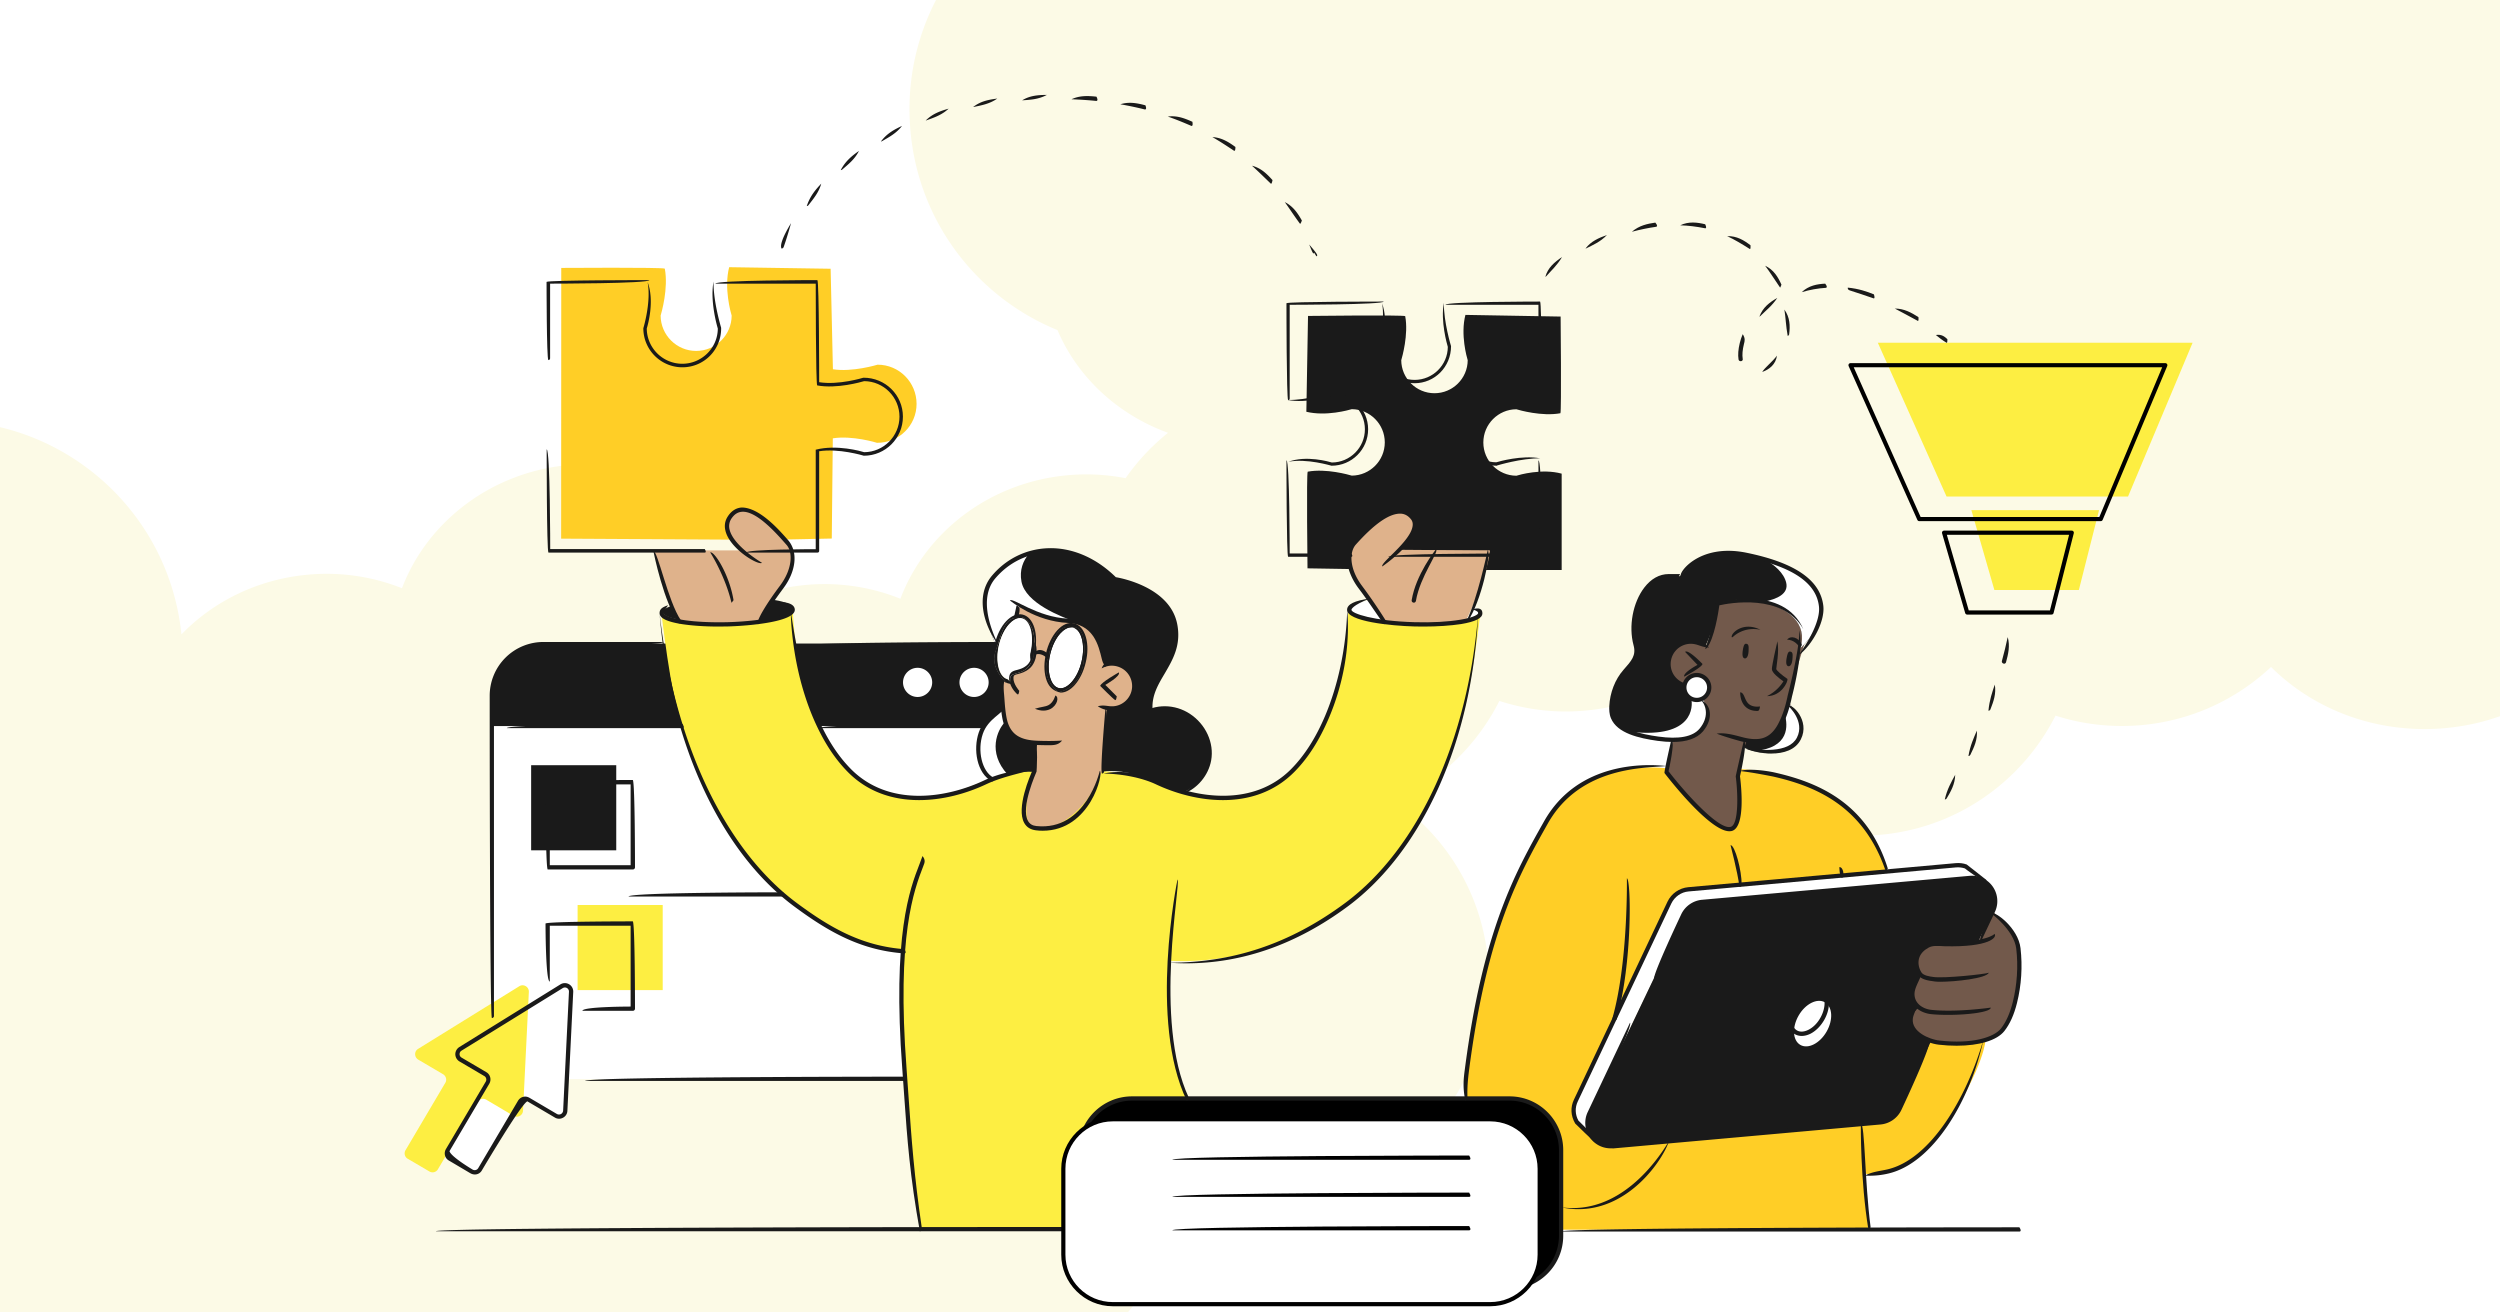 <svg xmlns="http://www.w3.org/2000/svg" xmlns:xlink="http://www.w3.org/1999/xlink" xml:space="preserve" id="b" x="0px" y="0px" version="1.1" viewBox="0 0 2400 1260"><style>.st0{fill:#fff}.st2{fill:#fcfae6}.st3{fill:#72594b}.st4{fill:#1a1a1a}.st5{fill:#fdee42}.st6{fill:#ffce26}.st7{fill:#dfb28b}.st8{fill:none;stroke:#000;stroke-width:4;stroke-linecap:round;stroke-linejoin:round}</style><g id="c"><rect width="2400" height="1260" class="st0"/><defs><rect id="SVGID_1_" width="2400" height="1260"/></defs><clipPath id="SVGID_00000104700267471202852550000004454024285965148602_"><use xlink:href="#SVGID_1_" overflow="visible"/></clipPath><g clip-path="url(#SVGID_00000104700267471202852550000004454024285965148602_)"><path d="M-390.8 949.9c19.4 45.6 58.2 81.2 106.1 98.6-51.7 41.5-82.8 106.8-77.9 177.8 8 115.1 109.9 203.2 224.9 194.4 75.9-5.8 139.2-51.4 171.1-114.8 25.1 8.1 52 11.7 79.7 9.5 25-1.9 48.7-8.2 70.3-18 31.3 86.3 117.2 144.8 213.3 137.2 75.4-5.9 138.6-51.5 170.5-114.6 25.2 8.1 52.3 11.5 80.3 9.3 49.2-3.9 93.1-24.6 126.6-56 41 40.8 100.6 64.1 165 58.9 76.9-6.2 140.6-51.7 170.8-113.8 25 7.6 52.1 10.7 80.1 8.5 88-7.1 158.9-65.7 181.7-141.9 39.7-41.8 62.1-99.8 56.8-161.9-9.7-114.5-110.7-200.1-225.2-191-2.7.2-5.3.5-8 .8 23.5-32 36.2-71.5 33.3-113.1-6.7-97.5-97.7-171.8-200.9-163.8-76.6 5.9-139 54.4-163.3 118.8a195.44 195.44 0 0 0-123.1-7.5c-25.8-76.1-104.3-128-192.7-121.1-76.1 6-138.4 54.4-162.7 118.5a195.7 195.7 0 0 0-88.1-13.2c-49.1 3.9-92.5 25.4-123.6 57.5-12.8-123.6-121.5-214.4-246-204.4-76.7 6.2-141.5 49.5-178.2 111-23.1-5.6-47.6-7.7-72.6-5.7-123.5 10-216.3 116.3-210.1 239.5 4.6 91.9 62.3 168.1 141.9 200.5z" class="st2"/><path d="M1015.2 316.9c19.4 45.6 58.2 81.2 106.1 98.6-51.7 41.5-82.8 106.8-77.9 177.8 8 115.1 109.9 203.2 224.9 194.4 75.9-5.8 139.2-51.5 171.1-114.8 25.1 8.1 52 11.7 79.7 9.5 25.1-1.9 48.7-8.2 70.4-18 31.3 86.3 117.2 144.8 213.3 137.2 75.4-5.9 138.6-51.5 170.5-114.6 25.2 8.1 52.3 11.5 80.3 9.3 49.2-3.9 93.1-24.6 126.6-56 41 40.8 100.6 64 165 58.9 76.9-6.2 140.6-51.7 170.8-113.8 25 7.6 52.1 10.7 80.1 8.5 88-7.1 158.9-65.7 181.7-141.9 39.7-41.8 62.1-99.8 56.8-161.9-9.7-114.5-110.7-200.1-225.2-191-2.7.2-5.3.5-8 .8 23.5-32 36.2-71.5 33.3-113.1C2628-110.7 2537-185 2433.8-177c-76.6 5.9-139 54.4-163.3 118.8a195.22 195.22 0 0 0-87.6-13.5c-12.2.9-24.1 3-35.5 6-25.9-76.1-104.4-128-192.6-121.1-76.1 6-138.4 54.4-162.7 118.5a197.09 197.09 0 0 0-88.1-13.2c-49.1 3.9-92.5 25.4-123.6 57.5-12.8-123.6-121.6-214.4-246-204.4-76.7 6.2-141.5 49.5-178.2 111-23.1-5.6-47.6-7.7-72.7-5.7C960-113.1 867.2-6.8 873.4 116.4c4.5 91.9 62.2 168 141.8 200.5z" class="st2"/></g><path d="M1696.2 577.7s-39-5.5-46.4 1.8c0 0-7.7 33.9-11.2 37.8 0 0 1.9 3.5-5.7 0s-34.6 1.4-34.6 1.4l-7.4 41.7-27.9 40.9s22.1 10.7 38.5 8.2c0 0 5.6-1.3 3.7 5.5s-11.8 46-11.8 46 17.2 34.3 19.6 34.3 12.3 4.9 17.2 7.3c4.9 2.4 17.2 2.4 22.1 2.4s24.5 0 24.5-4.9 9.8-17.2 7.4-22.1c-2.4-4.9-12.3-34.3-12.3-34.3l-2.1-5.4 4.3-19.8s-.8-4.9 7.1-.9c7.9 4 36.5 10.1 46.6-11.4 5.4-11.5-11.7-33.6-11.7-33.6l5.5-19.4 14.1-46.8-2.4-31.9s-24.5-14.7-27-14.7-17.6 3.8-10.1 17.9z" class="st3"/><path d="M466.2 1045.8 433 1102l-2.7 6.8 1.3 3.3 16.6 10.3 6.4 3.4 3.9.9 7.7-9.7 30.5-51.7 4.5-5.7 3.2-3.4s8.3 1.8 7.5 2.6c-.8.8 20.4 12 20.4 12l6.2 2.4 4.3-2.5 1.2-4.8 3.7-74.5-48.9-5.4-32.6 59.8z" class="st0"/><rect width="510" height="367.8" x="472.8" y="668.1" class="st0"/><path d="M969.6 656.5c-.1.8-.3 1.4-.3 1.9.2.1.2.2.2.2s-1.2 5.3-.2-.2c-2.3-1.8-20.1-16.4-13.4-33.8.5-1.3.9-2.5 1.4-3.8l-1.8-3H521.7s-39.3 2.1-48.4 39.6l-1.1 39.6h494.3l7.5-47.5-1.2-2.1c-4.1 1.7-2 2.7-3.2 9.1z" class="st4"/><path d="m969.5 658.6-.2-.2c-1 5.5.2.2.2.2z" class="st4"/><path d="M1360.3 599.4c-37.9 1.5-66.1-11.4-66.1-11.4 0 16-5.2 51.2-8.4 64.8-3.2 13.6-12.2 42-31.7 71.2-19.6 29.2-37 32.6-50.7 37.9-13.7 5.2-43.7 7.8-79.4-6.1-35.7-13.9-63.4-15.4-63.4-15.4l-66.3.1c-41.1-2.8-70.7 27.3-117.8 25.4-47.1-1.9-67.9-30.7-90.7-70.4-22.8-39.7-24.7-110.2-24.7-110.2-2.9 7.8-34.4 13-68.2 13.7s-57.6-7.4-57.6-7.4 4.3 35.1 8.3 58.1 14 64.9 32.6 104.5c18.7 39.5 39.8 74.7 89.3 115.7s101.2 43.4 101.2 43.4-1.1 50.8.8 108.7c2 57.9 15.5 158.4 15.5 158.4h296.3L1138 1052s-8.3-24.6-13.2-49.6c-4.9-25-2.2-80.1-2.2-80.1s44.9 4.1 97.7-13.9c52.8-18 82.1-47.5 113.5-79 31.4-31.5 53.2-91.3 66.1-127.8s21.2-112.8 21.2-112.8c-10.3 9.5-22.8 9.2-60.8 10.6z" class="st5"/><path d="M1016.3 664.4c21.3-4.6 23.6-27.4 23.6-27.4 4.9-39-9.8-34.5-9.8-34.5-18.9-5.5-22.9 26.5-22.9 26.5-9.8 22.9 9.1 35.4 9.1 35.4z" class="st5"/><path d="M842.5 350.1c-.7.2-24.2 7.3-42.9 4.4l-2.2-96.5-97.4-1.5c-5.2 20.2 1.6 43.7 2.4 46.5-.1 18.7-15.4 33.9-34.1 33.9s-34-15.2-34.1-33.9c.8-2.8 7.6-26.2 4-45.1-1.7-1.4-99.4-.7-99.4-.7l-.1 259.9 190.7 1.1h12.1l57-1.2 1-96.2c18.7-3 42.2 4.2 42.4 4.3 21.2.1 38-16.7 38-37.4s-16.7-37.6-37.4-37.6z" class="st6"/><path d="m1498.2 303.9-91.4-1.6c-4.9 19 1.4 40.9 2.2 43.5-.1 17.5-14.4 31.7-31.9 31.7s-31.8-14.2-31.9-31.7c.8-2.7 7.1-24.6 3.8-42.3-1.6-1.3-93.3-.2-93.3-.2l-1.6 92c19 4.6 40.9-1.7 43.6-2.5 17.5.1 31.7 14.4 31.7 31.9s-14.2 31.8-31.7 31.9c-2.7-.8-24.6-7.1-42.3-3.8-1.3 1.8-.2 92.8-.2 92.8l96.7 1.6h147.3v-92.5c-19-5.2-40.9 1.2-43.5 2-17.5-.1-31.7-14.4-31.7-31.9s14.2-31.8 31.7-31.9c2.6.8 24.6 7.1 42.3 3.8 1.1-2.5.2-92.8.2-92.8z" class="st4"/><path d="M1408.2 593.9s19.4-39.1 22.1-65.4h-87.5s25.2-19.7 10.7-34.1c-14.6-14.4-50.3 23.2-52.7 26.2-2.4 3-9.2 17.2-2.4 29.6 6.9 12.4 30 46 30 46s69.3 6.8 79.8-2.3zM727.8 596.5s27.3-39.6 29-43.6 9.8-20.1-.2-31.3-23.8-26.6-32.6-29.4-17.4-3.5-23.4 4.5-.7 20.3 11.5 31.7h-84.5s15.2 53.5 23.3 66.7c0 0 58.3 8.2 76.9 1.4zM955.8 624.6c2-5.3 3.5-10.2 4.9-14.5a70.8 70.8 0 0 0-4.9 14.5zM1062.2 637.1s-5.8-24.9-14.7-32.9-22.6-7.2-31.6-9.1c-8.9-2-29-8.9-36.6-14.1 0 0-5.3 6.2-11 15.2 2.8-2.4 6.7-3.8 12.4-3.9 0 0 16.6 4.7 11.4 37.2 0 0-1.7 12.7-13.4 16.1-11.8 3.5-6.2 2-7.8 10.5-.1.8-1.9-.5-2 0 .2.1 0 0 0 0l-2-1c-.7-.5-.5 1.2-2.9-1.3-2.4 20.9-4.9 49.8 11.7 54.6 16.7 4.8 19.8 5.1 19.8 5.1l-3 26.1s-18.7 56.1 4.3 56.3c23 .2 43.1-21.5 50.6-34.2s10.3-21 10.3-21l6-59.8s25.4-1.3 25.4-22-21-22.5-26.9-21.8zm-22.3-.2s-2.3 22.8-23.6 27.4c0 0-18.9-12.5-9.1-35.4 0 0 4-32 22.9-26.5 0 .1 14.8-4.5 9.8 34.5z" class="st7"/><path d="m969.5 658.6-.2-.2c-1 5.5.2.2.2.2zM1030.1 602.5c-18.9-5.5-22.9 26.5-22.9 26.5-9.8 23 9.1 35.4 9.1 35.4 21.3-4.6 23.6-27.4 23.6-27.4 5-39.1-9.8-34.6-9.8-34.5z" class="st7"/><path d="M962.8 682.6s-18.6 4.9-23 28 11.4 36.8 11.4 36.8 26.9-8.3 41.9-6.2l2.6-27.9c0 .1-32.7 1.6-32.9-30.7zM1161.3 721.9c-1.9-24-21.3-39.2-33.2-40.8-11.9-1.6-22.5-.4-22.5-.4s-4.3-13.9 9.4-33c13.7-19.2 17.1-39.1 11.6-53.8-5.5-14.7-26.6-34.5-54-37.3l-4.3-2.3s-22.3-23.6-50.9-25.4c-28.6-1.8-56.7 10.3-67.3 30.6-10.7 20.3 1.5 50.1 5.4 58.4 0 0 3.6-6.1 6.5-11.2 2.6-7 5.7-11.9 12.7-13.7.6-.4 1-.6 1-.6l3.8-11.4s14.2 12.1 33.1 13.5c18.8 1.4 29.7 3.3 38.2 14.6 8.4 11.3 9.4 29 9.4 29s7.2-3.8 16 1.4c8.9 5.2 13.8 12.8 12.5 22.5s-12.6 19.9-26.1 18.2l-3.2 60.4s17.7-2.6 38.5 5.7c20.9 8.3 39.8 13.8 39.8 13.8s25.6-14.1 23.6-38.2z" class="st4"/><path d="M961.9 606.6c1.2-2.2 2.3-4.2 2.9-5.5 1.1-2.3 7.4-6.6 9.8-8.2-6.9 1.8-10.1 6.7-12.7 13.7zM1030.1 602.5c-18.9-5.5-22.9 26.5-22.9 26.5-9.8 23 9.1 35.4 9.1 35.4 21.3-4.6 23.6-27.4 23.6-27.4 5-39.1-9.8-34.6-9.8-34.5zM644.4 581.9l5.3 12.5s-12.4-2.1-13.2-6.3c-.7-4.1 7.9-6.2 7.9-6.2zM741.7 575.8l-13.8 20.7s35.2-4.3 33.2-12.4c-1.6-6.5-19.4-8.3-19.4-8.3z" class="st4"/><path d="m1414.2 582.9-6.7 13s13-2.7 13.5-7.1c.5-4.4-6.8-6.7-6.8-6.7v.8zM1328.3 596.2l-14.7-19.6s-19.8 3.5-18.3 8.8c1.5 5.1 33 10.8 33 10.8z" class="st0"/><path d="m1430.2 528.5-86.7-.7-12.3 11.7c.6 0-5.2 3.7-5.2 3.7 4.8.7 11.6-1.3 17.7-3.7h82.9l3.6-11z" class="st7"/><path d="M896.5 654.5c0 8.6-7 15.6-15.6 15.6s-15.6-7-15.6-15.6 7-15.6 15.6-15.6 15.6 7 15.6 15.6zM950.7 654.5c0 8.6-7 15.6-15.6 15.6s-15.6-7-15.6-15.6 7-15.6 15.6-15.6 15.6 7 15.6 15.6z" class="st0"/><path d="M1728.4 622.2s27.9-23.7 16.9-51.3c-7.7-19.3-29.5-27.5-51.4-34.1-21.9-6.7-40.1-7.4-54.3-3.1-14.2 4.3-27 19.5-27 19.5s-17.9-4.8-26.9 6.2-17.1 28.4-17.5 43.6c-.4 15.2 5.8 24.9-3 35.5-8.8 10.7-21.4 29.3-18.2 43.9 3.1 14.6 17.5 21.8 38.3 25.8s37.9 2.7 46.4-5.9c8.6-8.6 11.3-18.1 2.6-31.6 0 0-13.5 5.7-18-12.8 0 0-18.7-8.8-13-28.1 5.7-19.3 29.2-14.5 33.6-9 0 0 9.4-17.7 11.8-41.4 0 0 21.7-7.7 45-1.5 23.2 6.2 41.9 20.6 34.7 44.3z" class="st4"/><path d="m1669.9 738.2-1.2 5.2s4.9 52.1-6.3 52.3c-11.2.2-37.8-21.5-48-36.7-10.1-15.2-14.9-18-14.9-18v-3.5s-29.6-3.7-57.8 5.3c-28.2 9-49.3 24.3-80.9 87.9-31.6 63.5-36.1 107.5-40.9 125.3-4.7 17.8-14.9 79.7-12.3 98.7 2.6 19 25.1 110.2 90.9 125.8h295.1l-3.4-53.8s42.7 8.8 79-47.8c36.3-56.6 36.9-80.6 36.9-80.6s-37.8 7.8-52.7.8c-14.9-7-43.3-164.6-43.3-164.6s-16-88.5-140.2-96.3z" class="st6"/><path d="m1899.9 902.7 15.5-34.7s1.2-20.9-16.9-24.7l-264.2 21.6s-14.9 1-21.1 19.3l-87.6 184.6s-7.3 28.2 19.3 31.6l262-23.5s11.2-.2 16.4-13.3l76.6-160.9z" class="st4"/><path d="m1900.8 842.7-14.7-12.1h-14l-228.6 20.8s-27.4 1-33.1 6c-5.7 5-19.8 33.9-27.9 51.9-8.1 18-71.2 149.9-71.2 149.9s-3.7 11.2 2.6 18l10.8 10.8s-3-10.6 1.7-20.5 93.9-196.6 93.9-196.6 11.5-5.5 28.4-6.5 243.2-21.7 243.2-21.7h8.9z" class="st0"/><path d="M1449.1 1236.5h-362.3c-27.2 0-49.5-22.3-49.5-49.5v-82.5c0-27.2 22.3-49.5 49.5-49.5h362.3c27.2 0 49.5 22.3 49.5 49.5v82.5c0 27.2-22.3 49.5-49.5 49.5z"/><path d="M1726.7 974.9c-6.5 11.3-5.8 23.9 1.6 28.2 7.4 4.3 18.7-1.4 25.2-12.7 6.5-11.3 5.8-23.9-1.6-28.2-7.4-4.2-18.7 1.4-25.2 12.7zM1640.8 660c0 6.6-5.4 12-11.9 12s-11.9-5.4-11.9-12 5.4-12 11.9-12 11.9 5.4 11.9 12z" class="st0"/><path d="M1718.2 676.4s22.2 24.4 2.9 39.4-46.6 2-46.6 2l2.4-7s18.8 1 25.7-6.3c7-7.4 15.6-28.2 15.6-28.1z" class="st4"/><path d="m401.4 1006.9 97.1-60.1c4.1-2.6 9.4.6 9.2 5.4l-5.6 114.1c-.2 4.5-5.2 7.2-9.1 4.9l-26.2-15.5a6 6 0 0 0-8.2 2.1l-38.2 64.7a5.94 5.94 0 0 1-8.2 2.1l-20.8-12.2a5.94 5.94 0 0 1-2.1-8.2l38.2-64.7c1.7-2.8.7-6.5-2.1-8.2l-23.8-14c-4-2.4-4.1-8-.2-10.4z" class="st5"/><rect width="81.7" height="81.7" x="554.5" y="868.8" class="st5"/><rect width="81.7" height="81.7" x="509.9" y="734.6" class="st4"/><path d="M1038.1 599c.6.3 1.2.5 1.8.8.2-.1-.4-.3-1.8-.8zM1033.3 597.3l4.8 1.7c-1.5-.7-3.1-1.2-4.8-1.7zM979.4 580.9s14.2 12.1 33.1 13.5c8.4.6 15.1 1.3 20.8 2.9-14.6-5.2-48.8-18.2-52.7-39-2.1-11.2 1.7-19.9 6.8-26.2-16.6 4.8-30.6 14.4-37.4 27.3-10.7 20.3 1.5 50.1 5.4 58.4 0 0 3.6-6.1 6.5-11.2 2.6-7 5.7-11.9 12.7-13.7.6-.4 1-.6 1-.6l3.8-11.4z" class="st0"/><path d="M961.9 606.6c1.2-2.2 2.3-4.2 2.9-5.5 1.1-2.3 7.4-6.6 9.8-8.2-6.9 1.8-10.1 6.7-12.7 13.7zM1030.1 602.5c-18.9-5.5-22.9 26.5-22.9 26.5-9.8 23 9.1 35.4 9.1 35.4 21.3-4.6 23.6-27.4 23.6-27.4 5-39.1-9.8-34.6-9.8-34.5zM964.4 693.6c-1-3.2-1.6-6.8-1.6-11 0 0-18.6 4.9-23 28s11.4 36.8 11.4 36.8 10.3-2.4 16.2-3.8c-20-21.6-9.5-43.2-3-50zM1728.4 622.2s27.9-23.7 16.9-51.3c-7.7-19.3-29.5-27.5-51.4-34.1 9.4 5.4 18.7 13.1 20.9 22.8 2.3 10.4-8.6 15.6-22 18.1 24.1 6.4 42.8 20.8 35.6 44.5zM1634.3 670.7s-5.6 2.3-10.8-.9c2.2 9.4 1.3 38.6-55.8 33 2.1.5 15.3 5 17.5 5.5 20.9 4 37.9 2.7 46.4-5.9 8.7-8.8 11.4-18.2 2.7-31.7zM1718.2 676.4s-1.9 4.6-4.6 10.2c2.4 9 5.3 31.6-29.8 34.4 9.6 2.5 25.1 4.3 37.3-5.2 19.4-15-2.8-39.4-2.9-39.4z" class="st0"/><path d="m1912.9 875.1-13.1 27.6s-14.2 2.7-26.2 3.7c-12.1 1.1-26.8-3.7-32.2 10.4-5.4 14.1 3.2 19.6 3.2 19.6s-18.2 18.8-2.3 30.5c0 0-18.4 14.1 1.4 26.4 19.8 12.3 57.4 6.7 66.3 3.5 8.8-3.1 24.4-15.2 26.6-44.6 2.2-29.4 1.9-44.9-3-54.5s-20.7-22.6-20.7-22.6z" class="st3"/><path d="M883.1 1182.3c-9.6-53-12.2-89.4-14.9-127.9-.6-9.1-1.3-18.4-2-28.1-9.7-129 7.3-173 16.5-196.7 1.1-2.8 2.1-5.4 2.9-7.8 3.1 3.8 2.1 6.4.9 9.3-9 23.3-25.9 66.8-16.2 194.9.7 9.7 1.4 19 2 28.1 2.7 38.4 5.2 74.7 12.8 125.8-1.8 2.4-1.9 2.5-2 2.4zM977.7 592.2c1.4-6.4 2.1-9.5-1.8-11-.1.1-.1.3-2.2 10.2-.1.6 0 1.3.5 1.8 1.1-.3 2.2-.5 3.5-.7-.1-.2 0-.2 0-.3z" class="st4"/><path d="M975.7 593.8c.9 0 1.7-.6 2-1.4-1.3.1-2.4.4-3.5.7.3.3.8.6 1.5.7zM995.7 711.1c-6.9-.3-12.1-1.3-16.3-3.3-7-3.2-11.3-9.4-13.1-18.8-2.3-11.9-1.7-22.9-4.1-36.2-1.7 13.2-2.3 24.5.1 36.9 2.1 10.8 7.1 17.9 15.4 21.8 6.3 2.9 13.2 3.5 17.9 3.7 3.3.1 7.3.2 11.4.2 4.5 0 9.1-.1 12.6-4.5-7.1.6-17.1.5-23.9.2zM1030.1 602.5c-18.9-5.5-22.9 26.5-22.9 26.5-9.8 23 9.1 35.4 9.1 35.4 21.3-4.6 23.6-27.4 23.6-27.4 5-39.1-9.8-34.6-9.8-34.5zM1067.3 682.2c-5.8-.3-9.9-1.8-13.4-4.2 5.2-1.4 8.6-.2 12.2 0 10.6.8 20-7.4 20.7-18.2.3-5.2-1.4-10.2-4.8-14.1-3.4-3.9-8.2-6.2-13.3-6.6-3.9-.3-7.7.7-11.1 2.6 2-5.9 6.6-7 11.3-6.7 6.3.4 12 3.2 16.2 8 4.2 4.7 6.2 10.8 5.8 17.1a23.77 23.77 0 0 1-23.6 22.1z" class="st4"/><path d="M1070.6 672.1c-1.5-.6-14.4-13.6-14.4-13.6.5-3.3 17.9-13 17.9-13 2 3.6-13 12-13 12l11 11c-.5 3.4-1 3.6-1.5 3.6zM1001 797.5c-2.1 0-4.3-.1-6.5-.4-5.1-.6-8.9-2.9-11.2-7-8.1-14.3 5.9-46.2 7.7-50.1l2-26.9c4.1.3 2.1 27.6 2.1 27.6-.3 1-15.6 34.3-8.2 47.4 1.6 2.9 4.2 4.5 8 4.9 47.5 5 60.8-52.4 60.9-53 4 1.5-8.9 57.5-54.8 57.5zM1001.7 682.2c-2.6 0-5.3-.6-8.2-1.8 6-1.9 9.8-1.8 12.9-3.4 5.1-2.6 6.7-9.3 6.7-9.3 3.9 1.3 2 9.5-4.8 13-2.1 1-4.3 1.5-6.6 1.5z" class="st4"/><path d="M1057.9 742.6c-2.1-2.2 3.3-62.1 3.3-62.1 4.1.4-1.3 60.2-1.3 60.2-.1 1.1-1 1.9-2 1.9zM817.1 738.5c-12.9-13-23.6-29.7-32.7-51C771.6 657.3 764 621 759 585.4c.9 36.2 8.6 73.1 21.6 103.7 9.3 21.8 20.3 38.9 33.6 52.3 19.2 19.3 43.6 26.7 68.1 26.7 22.6 0 45.3-6.2 64.4-15.2 13.7-6.4 29.3-9.9 46.3-14.3-17.6.3-33.8 3.8-48 10.5-38.6 18.2-92.5 24.9-127.9-10.6zM868.2 915.3c-41.3-3-72.1-20.2-105.6-45-71.3-52.8-119.7-158-129.4-281.4C647 710.7 694.7 814.8 765.1 867c32.9 24.4 63 41.2 103.2 44.2 1.9 3.3 1 4.1-.1 4.1zM727.4 599.2c-1.6-3.3 9.1-20.6 21.3-36.8C761 546 761.2 529.8 755 523c-9.2-10.5-28.6-32.7-42.7-31.7-4.1.3-7.3 2.4-10.1 6.5a13.1 13.1 0 0 0-1.8 10.6c3.7 15.8 30.8 31.7 31.1 31.9-3.2 2.9-31-13.3-35.1-30.9-1.2-5-.4-9.6 2.4-13.8 3.4-5.2 7.9-8 13.2-8.4 17.2 0 36 21.6 44.2 30.9 10.5 11.7 7.9 30.5-4.2 46.7a497.7 497.7 0 0 0-22.8 33.4 2 2 0 0 1-1.8 1z" class="st4"/><path d="M689.8 601.5c-13.6 0-26.2-.9-36.2-2.5-13.6-2.3-20.2-5.6-20.4-10.2-.1-4.2 2.8-6 8.2-7.8-4.2 5.8-4.1 6.8-4.1 7.7 0 .9 3.1 3.9 16.9 6.2 11.8 2 27.5 2.8 44.2 2.4 39.4-1.1 60.6-8.4 60.5-11.9 0-.4-.6-4.3-18.2-6.8 15.1-2 22.2 1.5 22.3 6.7.3 11.4-42.1 15.5-64.6 16.1-2.8 0-5.8.1-8.6.1zM702.2 578.6c-5.9-25.4-20.2-48.1-20.4-48.3 4.1-1.3 18.4 21.4 22.4 45.9-1.8 2.4-1.9 2.4-2 2.4zM1174 768.1c-22.6 0-45.3-6.2-64.4-15.2-13-6.1-31.8-10-50.3-10.3 19.1-3.8 38.6.2 52.1 6.5 38.6 18.1 92.5 24.9 127.9-10.6 12.9-13 23.6-29.7 32.7-51 12.8-30.2 20.4-66.5 21.3-102.2 3.2 36.3-4.5 73.2-17.5 103.8-9.3 21.8-20.2 38.9-33.6 52.3-19.3 19.3-43.6 26.7-68.2 26.7zM1138.9 924.8c-5.5 0-10.9-.2-16.4-.6 59.9 0 115-17.4 168.8-57.3 70.4-52.1 118.1-156.2 127.8-278.4-5.6 123.7-54 228.9-125.3 281.7-49 36.3-101 54.6-154.9 54.6zM1328.9 599.2c-1.9-1.2-12.5-18.3-24.6-34.3-12.2-16.2-14.7-35-6.1-44.6 7.2-8 28.1-31.4 45.6-31.4 5.6.1 10 2.3 13.6 6.5 2.4 2.9 3.3 6.3 2.8 10.2-2.3 16.7-31.9 37.3-33.2 38.2-2.1-3.6 27.1-23.9 29.1-38.8.4-2.7-.2-5-1.9-6.9-2.8-3.3-6.1-5-10.1-5-10.7 0-24.9 10-42.5 29.7-6.4 7.2-6.3 23.3 6 39.7a492.3 492.3 0 0 1 23 33.7c-.9 2.9-1.3 3-1.7 3z" class="st4"/><path d="M1366.6 601.5c-2.9 0-5.8 0-8.8-.1-22.5-.6-64.9-4.8-64.6-16.1.1-5.2 7.2-8.7 21.8-10.7-17 6.6-17.6 10.4-17.6 10.8-.1 3.5 21.2 10.8 60.5 11.9 16.8.5 32.4-.4 44.2-2.4 13.8-2.3 16.9-5.3 16.9-6.2 0-.9.1-1.9-5.5-3.8 6.8-2 9.7-.2 9.6 4-.1 4.6-6.8 7.9-20.4 10.2-9.9 1.5-22.5 2.4-36.1 2.4zM969.9 654.5l-.3 2c.9 0 1.6-.4.3-2zM981.7 590c-10.7-2.5-22.5 10-26.8 28.6-3.9 16.7-.2 31.7 10.7 36.7-5.6-5.5-14.9-17.2-9.8-30.6 7.2-18.6 6.8-32.2 25-32.4 0 0 16.6 4.7 11.4 37.2 0 0-.7 5.2-4.3 9.9.1.5.2 1.1.3 1.8 2.8-4.3 3.3-6.8 4.9-13.6 4.3-18.6-.7-35.1-11.4-37.6z" class="st4"/><path d="M980.8 592.2c-18.2.2-17.8 13.8-25 32.4-5.1 13.4 4.2 25.1 9.8 30.6 1.2.6 2.6 1 4 1.3l.3-2c-.5-.6-1.4-1.4-2.7-2.4-8.2-1.9-12-16.8-8.3-32.6 3.7-15.8 13.7-27.4 21.8-25.5 8.2 1.9 12 16.8 7.9 34.4-1 4.2-1.4 6.3-.8 10.9 3.6-4.7 4.3-9.9 4.3-9.9 5.3-32.5-11.3-37.2-11.3-37.2zM1042.5 611.8c-2.1-7.4-6.1-12.1-11.5-13.4s-11.1 1.2-16.2 6.9c-4.8 5.4-8.6 13.1-10.6 21.7s-2.1 17.2-.1 24.2c1.9 6.7 5.5 11.3 12.2 13.2-.2-.1-18.8-12.6-9.1-35.4 0 0 4-32 22.9-26.5 0 0 14.8-4.5 9.8 34.5 0 0-2.3 22.8-23.6 27.4.6.2 1.3.3 2 .5 4.5 0 9.2-2.5 13.4-7.2 4.8-5.4 8.6-13.1 10.6-21.7 2.1-8.7 2.2-17.2.2-24.2zM1016.3 664.4z" class="st4"/><path d="M1017.9 608.1c-4.4 4.9-7.8 11.9-9.7 19.9-1.9 8-1.9 15.8-.2 22.1 1.6 5.9 4.6 9.6 8.4 10.5 3.8.9 8.1-1.1 12.2-5.6 4.4-4.8 7.8-11.9 9.7-19.9s1.9-15.8.2-22.1c-1.6-5.9-4.6-9.6-8.4-10.5-.6-.1-1.2-.2-1.8-.2-3.3 0-6.9 2-10.4 5.8zM968.9 599.1c-4.4 4.9-7.8 11.9-9.7 19.9-1.9 8-1.9 15.8-.2 22.1 1.6 5.9 4.6 9.6 8.4 10.5 3.8.9 1.5-5.5 19.5-10.5 6.3-1.8.5-7 2.4-15s1.9-15.8.2-22.1c-1.6-5.9-4.6-9.6-8.4-10.5-.6-.1-1.2-.2-1.8-.2-3.3 0-6.9 2-10.4 5.8z" class="st0"/><path d="M1039.9 636.9c4.9-39-9.8-34.5-9.8-34.5 3.8.9 6.8 4.6 8.4 10.5 1.8 6.3 1.7 14.1-.2 22.1-1.8 8-5.3 15-9.7 19.9-4.1 4.5-8.4 6.5-12.2 5.6-3.8-.9-6.8-4.6-8.4-10.5-1.8-6.3-1.7-14.1.2-22.1 1.9-8 5.3-15 9.7-19.9 3.4-3.8 7.1-5.8 10.4-5.8.6 0 1.2.1 1.8.2-18.9-5.5-22.9 26.5-22.9 26.5-9.7 22.8 8.9 35.3 9.1 35.4 21.4-4.6 23.7-27.4 23.6-27.4z" class="st4"/><path d="M992.3 628.6c0 .3-.1.5-.1.8.6-.5 6-4.5 13.5 2.9h.3c.3-1.1.8-2.2 1.2-3.4-6.7-7.5-13.8-5.4-14.9-.3z" class="st4"/><path d="M992.2 629.4c.1-.3.1-.5.1-.8 0 .3-.1.6-.1.8zM1007.2 628.9c-.5 1.2-.9 2.3-1.2 3.4.4-.1.8-.8 1.2-3.4zM1794.6 1128.7c-1.5 0-3 0-4.4-.1 7-3.7 14-4.3 20.9-5.8 42.2-9.1 77.2-69.4 93.1-125.2-12.3 58.1-48.4 119.7-92.3 129.2-5.7 1.3-11.5 1.9-17.3 1.9zM1515.3 1160.8c-5.5 0-11.2-.6-17.1-1.9 57.2 8.3 94.1-46.6 104.1-63.6-5.8 18-37.8 65.5-87 65.5zM1406.7 1056.6c-2.5-12.2-1.8-20.2-.5-29.8 17.4-134.1 48.6-189.5 76.1-238.3 32.6-57.9 98.2-55.3 117.6-53.1-19.2 2-82.6-.5-114 55.2-27.3 48.5-58.3 103.6-75.6 236.8-1.2 9.4-1.9 17.2-1.5 27.1l-2.1 2.1zM1810.3 836.4c-21.5-63.9-69.2-82.1-108.5-91-.2 0-21.6-4.4-32-5.2 11-3.3 32 1 32.9 1.2 40.5 9.1 89.5 27.9 109.6 92.4-1.6 2.6-1.8 2.6-2 2.6zM1684.9 713.6c-4 0-8.5-.7-13.7-2-6.7-1.8-16.5-4.7-23.2-7.3 8.1-1.3 17.7 1.6 24.3 3.3 6.7 1.8 11.9 2.3 16.6 1.7 7.6-1 13.5-5.7 18-14.1 4-7.5 7-16.3 9.3-27.5.1-.5 11.7-44.6 11.1-62.7 4.8 18.6-6.5 61.8-7 63.7-2.4 11.6-5.5 20.7-9.7 28.5-5.2 9.7-12.1 15-21.1 16.2-1.5.1-3 .3-4.6.2zM1616.3 659.9c-12.2-4.1-18.8-16-15.9-27.9a23.5 23.5 0 0 1 10.6-14.6c5.4-3.3 11.7-4.3 17.8-2.8 4.6 1.1 8.7 3.5 11.9 7-5.7-.1-9.1-2.1-12.9-3a19.32 19.32 0 0 0-23.4 14.3c-2.4 9.8 3 19.6 12.6 22.9 1 3.6.2 4.1-.7 4.1z" class="st4"/><path d="M1616.8 649.5c-1-3.9 12.8-11.2 12.8-11.2l-11.9-12.5c3-2.8 16.7 11.6 16.7 11.6-.5 3.2-16.8 11.8-16.8 11.8-.1.2-.5.3-.8.3zM1550 979.8c-1.6-.4-2.3-1.5-2-2.6 15.1-53.5 13.8-133.2 13.8-134 4.1.7 5.5 81.1-9.8 135.2-.3.8-1.1 1.4-2 1.4zM1686.9 682.5c-4.6 0-8.3-1.3-11.1-3.9-5.6-5.2-5.2-13.7-5.2-14 4.1.3 3.9 7.1 8 11 2.5 2.3 6.2 3.2 11 2.6-.5 4.2-1.6 4.3-2.7 4.3zM1546.2 1102.4c-8 0-15.3-3.8-19.9-10.4a24.3 24.3 0 0 1-2.1-24.4l40.6-85.8c3.7 1.8-36.8 87.6-36.8 87.6-3.1 6.7-2.5 14.2 1.7 20.3 4.2 6 11.1 9.3 18.4 8.6l256.9-23c7.1-.6 13.5-5.1 16.5-11.5l30.2-63.8c3.7 1.8-26.4 65.6-26.4 65.6a24.59 24.59 0 0 1-19.9 13.9l-256.9 23c-.8-.1-1.5-.1-2.3-.1zM1588.1 939.3c-1.9-2.9 25.9-61.6 25.9-61.6 3.7-7.8 11.3-13.1 19.9-13.9l256.9-23a24.4 24.4 0 0 1 24.3 34.7l-13.3 28.2c-3.7-1.8 9.6-30 9.6-30 3.1-6.7 2.5-14.2-1.7-20.3-4.2-6-10.9-9.3-18.4-8.6l-256.9 23c-7.1.7-13.5 5.1-16.5 11.5l-27.7 58.7c-.5.8-1.3 1.3-2.1 1.3z" class="st4"/><path d="M1531.5 1096.8c-1.4-.6-19.3-18.2-19.3-18.2-4.4-7.5-4.7-15.7-1.2-23l89.8-190c3.7-7.8 11.3-13.1 19.9-13.9l256.9-23.1c3.6-.3 7.1.1 10.4 1.3.6.3 19.3 15.2 19.3 15.2-2.6 3.2-21-11.4-21-11.4-2.7-.9-5.5-1.2-8.4-1L1621 855.8c-7.1.6-13.4 5.1-16.5 11.5l-89.8 190c-2.9 6-2.6 12.8.6 18.5l17.6 17.4c-.4 3.4-.9 3.6-1.4 3.6zM1636.9 622.9c5.7-12.2 9.8-43.4 9.8-43.7 2.2-1.9 65.8-18.1 84.5 24.8-19.7-34.8-71.6-24.9-80.6-22.9-.9 6.4-4.9 32.4-12.1 41-.4.5-1 .8-1.6.8zM1605.8 712.3c-4.5 0-9.3-.4-14.6-1.1-17.6-2.5-38.6-7.1-44.7-21.7-1.7-4-1.7-8.5-1.6-11.5.6-13 5.6-25.8 13.6-34.9 7.8-8.8 12.4-13.9 9.7-23.7-4.9-18.2-.7-40.9 10.3-55.3 6.5-8.5 14.6-13 23.4-13h10.8c0 4.1-10.8 4.1-10.8 4.1-9.5 0-16.2 6.2-20.1 11.4-10.1 13.2-14.1 35-9.6 51.7 3.2 12-2.4 18.4-9 25.8-8.9 10.2-13.6 21.9-14.1 34.1-.1 2.6-.1 6.4 1.3 9.7 5.4 12.6 25 16.9 41.5 19.2 19.8 2.8 33.2.2 39.7-7.6 8.8-10.5 6.9-21.6 1.4-27.4 9.7 4.3 12.2 17.7 1.8 30.1-5.8 6.7-15.5 10.1-29 10.1zM1793.7 1180.6c-7.9-47.8-7.3-101.4-7.3-101.9 4.1.6 3.5 53.9 9.4 99.6-1.9 2.3-2 2.3-2.1 2.3zM1700.5 723.4c-9.4 0-18.9-2.2-25.2-4.9 14.1 1.5 41.9 5.1 49.8-10.5 7.8-15.4-7.6-29.6-8.2-30.2 2.9-2.9 21.1 13.8 11.9 32-5.1 10.2-16.6 13.6-28.3 13.6zM1878.4 1003.9c-5.5 0-11.2-.3-17.2-1-12.6-1.5-30.6-10.6-29-25.4.6-5 3.5-9.3 8-11.8-1.4 5.4-3.5 8.6-3.9 12.3-1.4 12.5 15.8 19.8 25.4 20.9 31.8 3.7 52.7-3.2 59.3-11.6 4.9-6.3 8.6-14.6 11.3-25.4 4.1-16.4 5.3-34.5 3.3-51.2-2.1-17.6-23.7-33.6-23.9-33.8 3.4-2.6 25.8 14 28 33.3 2 17.4.9 35.6-3.4 52.7-2.8 11.3-6.8 20.1-12.1 26.9-7.1 9-24.2 14.1-45.8 14.1z" class="st4"/><path d="M1862.6 942.5c-2.3 0-4.1-.1-5.4-.3-6.1-.8-13-1.7-16.1-6.6-3.5-5.7-4.4-12.2-2.3-17.9 1.7-4.8 5.4-8.7 10.8-11.6 4.6-2.5 9.5-2.2 14.3-2 43.5 1.1 50.9-7.5 50.9-7.6 2.6 3.5-5.2 12.9-47.8 11.9-7.7-.4-11.8-.7-15.5 1.3-4.5 2.4-7.5 5.6-8.9 9.4-1.6 4.5-.9 9.7 1.9 14.3 2 3.2 7.8 4 11.6 4.5 10.4 1.5 49.8-2.7 53.2-4.1-2.3 5.5-32.5 8.7-46.7 8.7zM1767.9 842.6c-2.1-2.1-2.1-10.2-2.1-10.2 4.1 0 4.1 8.1 4.1 8.1.1 1.2-.8 2.1-2 2.1z" class="st4"/><path d="M1870 974.3c-5.5 0-10.9-.2-16-.7-10.5-1.1-21.3-8.1-20.1-21.1.6-6.2 4.8-12.9 10.7-16.9-2.6 6.7-6.1 12.3-6.6 17.3-.9 10.2 7.9 15.8 16.4 16.6 23.7 2.5 56.4-2.1 56.7-2.2.3 4.1-20.5 7-41.1 7zM1729.6 994.5c-2.4 0-4.6-.6-6.6-1.7-8.4-4.8-9.5-18.7-2.4-31 7.1-12.2 19.6-18.3 28.1-13.4 8.4 4.8 9.5 18.8 2.4 31-3.4 5.8-8 10.4-13.1 13-2.9 1.4-5.7 2.1-8.4 2.1zm-5.4-30.7c-5.9 10.3-5.5 21.7.9 25.4 2.9 1.7 6.8 1.5 11-.6 4.4-2.2 8.5-6.2 11.4-11.4 5.8-10.1 5.4-21.7-.9-25.4-6.4-3.6-16.5 1.7-22.4 12zM1660.2 798c-18.8 0-57.7-49.9-62.3-55.9-.4-1.7 6.7-32.5 6.7-32.5 4 .9-2.8 30.8-2.8 30.8 17.7 22.9 49.2 57.1 59.9 53.3 7.2-2.5 7-29.8 4.6-48.4 0-.7 7.8-34.6 7.8-34.6 4 .9-3.7 34.5-3.7 34.5 1.1 8.8 5.4 48-7.4 52.4-.8.3-1.8.4-2.8.4zM1633 566.4c-.9-.2-15.3-7.2-15.3-7.2 1.8-3.7 16.2 3.3 16.2 3.3.6 3.5-.1 3.9-.9 3.9zM1938.6 1182.3h-440c0-4.1 440-4.1 440-4.1 2.1 3.2 1.1 4.1 0 4.1zM1020.2 1182H418.5c0-4.1 601.7-4.1 601.7-4.1 2.1 3.2 1.2 4.1 0 4.1zM1719 625.6c-1.6-.4-2.8.2-3.8 6-1.2 6.5.4 7.9 1.9 8s3.2-1.8 3.6-6.5c.4-4.7.5-6.9-1.7-7.5zM1676.8 618.1c-1.6-.4-2.8.2-3.7 6.1-1 6.6.6 7.8 2.1 7.9 1.5 0 3.1-1.9 3.4-6.6.2-4.6.3-6.9-1.8-7.4zM455.8 1127.5c-1.4 0-2.8-.4-4.1-1.1l-20.8-12.3a7.63 7.63 0 0 1-3.7-4.9c-.5-2.1-.2-4.2.9-6.1l38.2-64.7c1.1-1.9.5-4.3-1.4-5.4l-23.8-14c-2.4-1.4-3.9-4-4-6.8 0-2.9 1.4-5.4 3.8-7L538 945a8.06 8.06 0 0 1 12.3 7.2l-5.6 114.1c-.1 2.9-1.7 5.4-4.2 6.7a7.72 7.72 0 0 1-7.9-.2l-26.3-15.5c-5.4 1.4-43.6 66.1-43.6 66.1a7.64 7.64 0 0 1-6.9 4.1zm-12.7-118.9c-1.2.7-1.9 2-1.9 3.4s.7 2.6 1.9 3.3l23.8 14c3.8 2.2 5.1 7.2 2.8 11.1l-38.2 64.7c1.4 5.4 22.2 17.7 22.2 17.7 1.9 1.1 4.3.5 5.4-1.4l38.2-64.7c1.1-1.8 2.8-3.2 4.9-3.7 2.1-.6 4.2-.2 6.1.9l26.3 15.5c1.2.7 2.6.7 3.9.1 1.2-.7 2-1.9 2.1-3.3l5.6-114.1c.1-1.5-.7-2.8-1.9-3.6-1.3-.7-2.8-.7-4.1.1l-97.1 60zM655.1 352.6c-20.7 0-37.5-16.8-37.5-37.5.2-.7 7.7-25.4 4.1-44.3 6.9 18.3.1 41.7-.8 44.5.1 18.7 15.4 33.9 34.1 33.9s34-15.2 34.1-33.8c-.8-2.8-7.6-26.2-4.1-45.1-.3 19.5 7.3 44.2 7.3 44.4.3 21.1-16.5 37.9-37.2 37.9z" class="st4"/><path d="M784.8 530.5h-68.5c0-3.3 66.8-3.3 66.8-3.3v-95.5c20.3-5.2 43.7 1.5 46.5 2.4 18.7-.1 33.9-15.4 33.9-34.1s-15.2-34-33.9-34.1c-2.8.8-26.2 7.6-45.1 4.1-1.4-1.7-1.4-97.7-1.4-97.7h-96.3c0-3.4 97.9-3.4 97.9-3.4 1.7 1.7 1.7 98 1.7 98 18.7 3 42.2-4.2 42.4-4.3 21.2-.1 38 16.7 38 37.4s-16.8 37.5-37.5 37.5c-.7-.2-24.3-7.3-42.9-4.3V529c0 .8-.7 1.5-1.6 1.5zM676.5 530.5h-150c-1.7-1.7-1.7-99.1-1.7-99.1 3.4 0 3.4 95.7 3.4 95.7h148.4c1.6 2.7.9 3.4-.1 3.4zM526.4 345.7c-1.7-1.7-1.7-75.1-1.7-75.1 1.7-1.7 98.7-1.7 98.7-1.7 0 3.4-95.3 3.4-95.3 3.4V344c0 .9-.7 1.7-1.7 1.7zM1358 367.9c-19.3 0-35.1-15.7-35.1-35.1.1-.7 7.2-23.8 3.9-41.5 6.4 17.1.1 39-.7 41.7.1 17.5 14.4 31.7 31.9 31.7s31.8-14.2 31.9-31.7c-.8-2.7-7.1-24.6-3.8-42.3-.2 18.3 6.8 41.3 6.9 41.6 0 19.9-15.7 35.6-35 35.6zM1278.3 447.1c-.7-.1-23.8-7.2-41.4-3.8 17.1-6.4 39-.1 41.7.7 17.5-.1 31.7-14.4 31.7-31.9s-14.2-31.8-31.7-31.9c-2.7.8-24.6 7.1-42.3 3.8 18.3.2 41.3-6.8 41.6-6.9 19.8-.1 35.5 15.7 35.5 35s-15.7 35-35.1 35zM1436.7 447.1c-19.3 0-35.1-15.7-35.1-35.1s15.7-35.1 35.1-35.1c.7.1 23.8 7.2 41.4 3.8-17.1 6.4-39.1.1-41.7-.7-17.5.1-31.7 14.4-31.7 31.9s14.2 31.8 31.7 31.9c2.7-.8 24.6-7.1 42.3-3.8-18.3-.2-41.3 6.8-41.6 6.9-.1.2-.2.2-.4.2z" class="st4"/><path d="M1236.6 384.2c-1.6-1.6-1.6-93.1-1.6-93.1 1.6-1.6 93.3-1.6 93.3-1.6 0 3.1-90.2 3.1-90.2 3.1v89.9c.1 1-.6 1.7-1.5 1.7zM1297.3 534.5h-60.7c-1.6-1.6-1.6-92.6-1.6-92.6 3.1 0 3.1 89.4 3.1 89.4h59.2c1.6 2.5.9 3.2 0 3.2zM1438.1 534.5h-105.3c0-3.1 105.3-3.1 105.3-3.1 1.6 2.4.9 3.1 0 3.1zM1478.5 513.9c-1.6-1.6-1.6-71.9-1.6-71.9 3.1 0 3.1 70.4 3.1 70.4 0 .8-.7 1.5-1.5 1.5zM1478.5 383c-1.6-1.6-1.6-90.4-1.6-90.4h-89.2c0-3.1 90.8-3.1 90.8-3.1 1.6 1.6 1.6 91.9 1.6 91.9-.1.9-.8 1.6-1.6 1.6zM651.9 598.6c-14.6-19.5-24.3-67.7-24.7-69.7 4.2-.3 14.1 48.5 26.4 66.5-.9 3.1-1.3 3.2-1.7 3.2z" class="st4"/><path d="M1357.2 578.6c-1.5-.2-2.2-1.3-2-2.4 4-24.6 22.7-48.1 23.5-49.1 3 2.8-15.5 26.2-19.4 49.7-.2 1.1-1.1 1.8-2.1 1.8zM1407.5 596.9c10.7-21.2 20.6-68.4 20.7-68.8 3.6 2.8-6.1 49.3-19 68-.4.5-1 .8-1.7.8zM1139.3 1056.6c-36.8-76.2-9.2-211-8.9-212.3 3.8 2.2-23.6 135.6 10.8 209.4-1.3 2.8-1.6 2.9-1.9 2.9z" class="st4"/><path d="M1086.8 1056.6c-26.2 0-47.5 21.3-47.5 47.5v82.2c0 26.2 21.3 47.5 47.5 47.5h362.3c26.2 0 47.5-21.3 47.5-47.5v-82.2c0-26.2-21.3-47.5-47.5-47.5h-362.3zm362.3 181.3h-362.3c-28.4 0-51.6-23.1-51.6-51.6v-82.2c0-28.4 23.2-51.6 51.6-51.6h362.3c28.5 0 51.6 23.2 51.6 51.6v82.2c0 28.5-23.2 51.6-51.6 51.6zM869.2 1037.7H561.7c0-4.1 307.5-4.1 307.5-4.1 2.1 3.2 1.1 4.1 0 4.1zM472.2 977.3c-2.1-2.1-2.1-309.4-2.1-309.4a51.6 51.6 0 0 1 51.6-51.6h115.1c0 4.1-115.1 4.1-115.1 4.1-26.2 0-47.5 21.3-47.5 47.5v307.3c.1 1.1-.8 2.1-2 2.1zM955.7 616.3s-191.4 0-191.4 4.1h191.4c1.1 0 2-.9 0-4.1zM1130.1 599c-6.9-34.8-52.5-43.8-58.9-44.9-19.1-18.8-42.4-28.7-65.4-27.8-20.7.8-39.7 10.1-53.3 26.1-16.5 19.3-8.2 47.5 5.5 66.2 0-.1.1-.1.1-.2-7.9-16.2-18.2-45-2.5-63.3 12.9-15.1 30.8-23.9 50.4-24.6 22.1-.9 44.4 8.8 63.9 27.7.5.1 49.5 7.9 56.2 41.7 3.7 18.8-4.1 31.9-11.6 44.6-6.3 10.6-12.9 21.6-10.2 37.6 0 0 .1 0 2.1-2.1-.5-12.8 5.4-22.8 11.7-33.4 7.8-13.4 16-27.2 12-47.6z" class="st4"/><path d="M958.5 619.4c-.2-.3-.3-.6-.4-.9 0 .1-.1.1-.1.2.2.2.3.4.5.7zM1135.5 762.1c11.4-8.7 20.8-20 23.1-32.8 2.8-15.3-4.7-31.6-18.7-40.7-12.8-8.3-30.2-9.3-46.5-2.8 16-10.9 34.8-9.7 48.8-.6 15.3 10 23.6 28 20.5 44.9-2.6 14.2-13 26.7-26.4 31.9-.3 0-.5.1-.8.1zM952.4 750.2c-14.8-7.7-18.3-30.9-12.8-47 5.7-16.8 22.3-22.5 23-22.8 1.2 4-14.1 9.3-19.1 24.1-5.5 16.1-.8 36 9.9 41.8.4 3.5-.3 3.9-1 3.9zM1061.7 631.6c-1.6-6.6-3.7-15.6-8.8-23.1-6.2-9.1-15.5-14-27.6-14.6-29.8-1.4-52.9-20.5-55.8-17.5 1 .8 24.3 20.1 55.6 21.6 10.9.5 18.8 4.7 24.4 12.8 4.7 6.9 6.7 15.5 8.2 21.7.6 2.3 1.1 4.4 3.5 7.5.2 0 .4 0 2-2.7-.5-1.5-1-3.5-1.5-5.7zM993.2 617c0 3.6-.2 7.7-1 12.4 0 0-1.7 12.7-13.4 16.1-11.7 3.4-7.6 2.5-9.1 10.7 1.8 5.4 6 9.8 7.3 10.5.5 0 1-.2 1.5-3.5-.1-.1-6-6.7-5.6-12.7.2-2.2.8-2.6 4.6-3.5 2.9-.8 6.8-1.8 10.8-5.2 8-6.7 8.1-21.8 4.9-24.8z" class="st4"/><path d="M978.8 645.5c11.8-3.5 13.4-16.1 13.4-16.1.8-4.7 1-8.8 1-12.4-.3-.3-.6-.5-1-.5 0 .2.7 16.1-6.5 22.2-3.3 2.8-6.4 3.6-9.2 4.4-3.6.9-7.3 1.9-7.7 7.2-.2 2 .2 4.1.9 6 1.4-8.2-2.6-7.3 9.1-10.8zM943.2 699H786.6c0-4.1 156.6-4.1 156.6-4.1 2 3.2 1.1 4.1 0 4.1zM655.1 699H486.6c0-4.1 168.5-4.1 168.5-4.1 2.1 3.2 1.2 4.1 0 4.1zM935.1 673.2a18.1 18.1 0 1 1 0-36.2 18.1 18.1 0 0 1 0 36.2zm0-32.1c-7.7 0-14 6.3-14 14s6.3 14 14 14 14-6.3 14-14-6.3-14-14-14zM880.9 673.2a18.1 18.1 0 1 1 0-36.2 18.1 18.1 0 0 1 0 36.2zm0-32.1c-7.7 0-14 6.3-14 14s6.3 14 14 14 14-6.3 14-14-6.3-14-14-14zM1263.8 246.1l-2.2-3.5c-.9 2.3-2.1-1.5-4.8-7.9 8.8 10.2 8.3 10.5 7 11.4zm-513.5-7.5c-1.8-3.1 1.3-11.5 9.1-24.4-4 14.6-7.1 22.9-7.1 23-.4.9-1.2 1.4-2 1.4zm497.7-23.8c-5.7-7.7-10-14.4-14.6-20.8 8.1 4.1 12.5 10.8 16.4 17.7-1.1 3-1.4 3.1-1.8 3.1zm-473.5-17c3.2-9.6 8.4-15.7 13.9-21.5-2.4 8.6-7.6 14.6-12.3 20.7-.4.5-1 .8-1.6.8zm445.6-21.4c-6.8-6.5-12.4-12.1-18.2-17.3 8.7 2.2 14.4 7.9 19.7 13.8-.6 3.3-1.1 3.5-1.5 3.5zm-413-13.1c4.6-8.8 10.9-13.8 17.5-18.4-4 8-10.3 12.9-16.1 17.9-.4.3-.9.5-1.4.5zm377.7-18.5c-7.5-5-14.1-9.3-20.9-13.2 9 .5 15.8 4.9 22.1 9.5 0 3.4-.6 3.7-1.2 3.7zm-339.1-9c5.8-7.8 12.9-11.5 20.2-14.9-5.4 7.1-12.4 10.7-19.1 14.6-.4.2-.7.3-1.1.3zm298.1-14.9c-7.9-3.4-15.2-6.4-22.7-9 9-1.2 16.4 1.8 23.6 5 .6 3.6-.1 4-.9 4zm-255.1-5.2c6.7-6.7 14.3-9.2 22-11.4-6.5 6.1-14 8.6-21.3 11.2-.2.1-.5.2-.7.2zm210.4-10.6c-7.9-2-15.7-3.6-23.6-5 8.7-2.7 16.5-1 24.1 1 1.3 3.4.4 4-.5 4zm-164.8-2.4c7.2-5.7 15.1-7 23.1-8.1-7.3 5.2-15.2 6.5-22.7 8.1h-.4zm118.1-5.8c-7.9-.8-15.8-1.3-23.8-1.6 8.2-3.8 16.2-3.3 24-2.5 1.7 3.3.8 4.1-.2 4.1zm-71.1-.6c7.6-4.7 15.6-5.1 23.7-5.2-7.9 4.3-15.8 4.7-23.5 5.2h-.2zM607.5 834.7h-81.7c-2.1-2.1-2.1-83.8-2.1-83.8 2.1-2.1 83.8-2.1 83.8-2.1 2.1 2.1 2.1 83.8 2.1 83.8 0 1.2-1 2.1-2.1 2.1zm-79.7-4.1h77.6V753h-77.6v77.6zM607.5 970.4h-48.4c0-4.1 46.3-4.1 46.3-4.1v-77.6h-77.6v53.6c-4.1 0-4.1-55.7-4.1-55.7 2.1-2.1 83.8-2.1 83.8-2.1 2.1 2.1 2.1 83.8 2.1 83.8 0 1.2-1 2.1-2.1 2.1zM751.7 860.7H603.4c0-4.1 148.3-4.1 148.3-4.1 2.1 3.2 1.2 4.1 0 4.1zM1727.3 628c9.4-12.9 20.4-32.5 18.9-45.8-2.5-22.8-25.6-38.3-70.6-47.5-42.6-8.7-61.1 17.3-61.8 18.4-3.2-2.6 17.1-31.8 62.7-22.5 46.9 9.6 71.1 26.3 73.9 51.1 1.6 14.8-9.9 35.7-21.7 45.8-.4.4-.9.5-1.4.5zM1628.9 674c-7.7 0-14-6.3-14-14s6.3-14 14-14 14 6.3 14 14-6.3 14-14 14zm0-23.9c-5.5 0-9.9 4.4-9.9 9.9s4.4 9.9 9.9 9.9 9.9-4.4 9.9-9.9-4.5-9.9-9.9-9.9zM1662.5 611.8c-1.3-3.6 10.7-15.7 27.6-7.2-16-3.4-25.8 6.2-26.2 6.6-.3.4-.8.6-1.4.6z" class="st4"/><path d="M1727.9 622c-4.6-8.2-12.1-7.9-12.3-7.9 3.2-4.3 11.3-2.6 14.2 5.1-1.4 2.8-1.7 2.8-1.9 2.8zM1669.9 851.4c-1.9-14.9-8.6-39.8-8.6-40.1 4.3 0 10.8 24.6 10.7 38 0 1.2-.9 2.1-2.1 2.1z" class="st4"/><polygon points="2104.9,329 2042.9,476.7 1868.7,476.7 1802.7,329" class="st5"/><polygon points="1995.7,566.4 2015.1,489.7 1892.5,489.7 1914.6,566.4" class="st5"/><polygon points="2078.7,350.6 2016.7,498.3 1842.5,498.3 1776.5,350.6" class="st8"/><path d="M1068.3 1252c-26.2 0-47.5-21.3-47.5-47.5V1122c0-26.2 21.3-47.5 47.5-47.5h362.3c26.2 0 47.5 21.3 47.5 47.5v82.5c0 26.2-21.3 47.5-47.5 47.5h-362.3z" class="st0"/><path d="M1430.6 1076.5c25.1 0 45.5 20.4 45.5 45.5v82.5c0 25.1-20.4 45.5-45.5 45.5h-362.3c-25.1 0-45.5-20.4-45.5-45.5V1122c0-25.1 20.4-45.5 45.5-45.5h362.3m0-4h-362.3c-27.2 0-49.5 22.3-49.5 49.5v82.5c0 27.2 22.3 49.5 49.5 49.5h362.3c27.2 0 49.5-22.3 49.5-49.5V1122c0-27.2-22.3-49.5-49.5-49.5z"/><polygon points="1969.5,588 1988.9,511.4 1866.3,511.4 1888.5,588" class="st8"/><path d="M1867 767.5c2.2-9.8 6.2-16.7 10-23.7-.2 9-4.2 16-8.2 22.7-.5.7-1.2 1-1.8 1zm22.7-41.7c1.7-10.2 5.1-17.4 8.1-24.4.7 8.7-2.7 16-6.3 23.3-.3.6-1 1.1-1.8 1.1zm19.2-43.5c1-10.3 3.6-17.8 6.1-25.1 1.5 8.7-1.2 16.2-4.2 23.8-.3.8-1.1 1.3-1.9 1.3zm14.9-45.1c-1.6-.4-2.3-1.5-2-2.6 2.1-7.6 4-15.4 5.6-23 2.4 8.5.5 16.3-1.6 24.1-.2.9-1.1 1.5-2 1.5z" class="st4"/><path d="M1410.4 1113.4h-284.9c0-4.1 284.9-4.1 284.9-4.1 2 3.1 1.1 4.1 0 4.1zM1410.4 1181.1h-284.9c0-4.1 284.9-4.1 284.9-4.1 2 3.2 1.1 4.1 0 4.1z"/><path d="M1696.3 668.3c8.6-4.1 13.8-11 15.8-14.2-4.7-3.3-11.1-8.3-11.1-11.8s4.7-24.4 5.3-26.7c2 9.7-1.1 24.4-1.1 26.7.3 1.4 5.3 5.8 10.8 9.5.4 3.1-6 16.5-19.7 16.5zM1868.8 329.1c-4.7-2.8-7.5-5.2-10.4-7.5 5.5-.9 8.4 1.5 11.1 4 0 3.2-.3 3.4-.7 3.5zm-27.6-21c-8.3-4.4-15.2-8.3-22.2-11.9 9 0 16 4 22.7 8.2.3 3.2-.1 3.5-.5 3.7zm-149.5 49c3-4.8 9.6-9.5 14.2-15.7-1.2 8.6-7.6 13.4-14.2 15.7zm-20-10.4c-1.5.3-2.5-.5-2.7-1.6-.7-4.4-.3-9.8 1.2-15.9.7-2.8 1.6-5.6 2.8-8.4 2.7 4.1 1.9 6.7 1.2 9.4-1.4 5.6-1.8 10.4-1.2 14.3.3.9-.3 1.9-1.3 2.2zm44.5-24.2c-1.8-9.7-1.9-17.5-3.2-25.3 5.4 7.5 5.6 15.7 4.6 23.6-.1.8-.6 1.4-1.4 1.7zm82.7-36c-8.4-2.8-15.6-5.4-23.1-7.7-1.6-.5-2.2-1.6-1.9-2.7 10.7 1.1 18.1 3.7 25.1 6.5.9 3.3.5 3.7-.1 3.9zM1689 304c3.3-8.9 9.8-13.8 17.2-18-5 7.6-11.2 12.3-16.4 17.5-.3.3-.5.4-.8.5zm64-27.7c-8 .5-15.7 1.9-23.4 4.2 6.8-6.4 14.8-7.8 22.6-8.2 2.2 2.8 1.6 3.7.8 4zm-44.1-.2c-5.7-8.2-9.7-14.9-14.4-21 8.2 3.8 12.4 10.8 15.7 18.2-1.1 2.8-1.2 2.8-1.3 2.8zm-29-37c-7.9-5-14.6-9-21.8-12.4 9.2-.3 16.2 4 22.4 8.8.1 3.3-.2 3.5-.6 3.6zm-42.7-19.9c-8.7-1.7-16.5-2.7-24.2-2.9 8.1-3.9 16.2-2.9 24-1 1.4 3.1.9 3.6.2 3.9zm-153.7 46.6c2.4-8.7 8.6-14 16.1-19.1-4.9 8.3-10.8 13.4-15.2 18.5-.2.2-.5.4-.9.6zm106.5-48.1c-7.7 1.1-15.5 2.7-23.4 4.8 7.1-6.1 15-7.7 22.5-8.8 2.4 2.8 1.8 3.7.9 4zm-67.9 20.9c5.3-7.1 12.8-10.2 20.6-13-6.3 6.6-13.6 9.7-20.3 13-.1-.1-.2-.1-.3 0z" class="st4"/><path d="M1410.4 1149h-284.9c0-4.1 284.9-4.1 284.9-4.1 2 3.2 1.1 4.1 0 4.1z"/></g></svg>